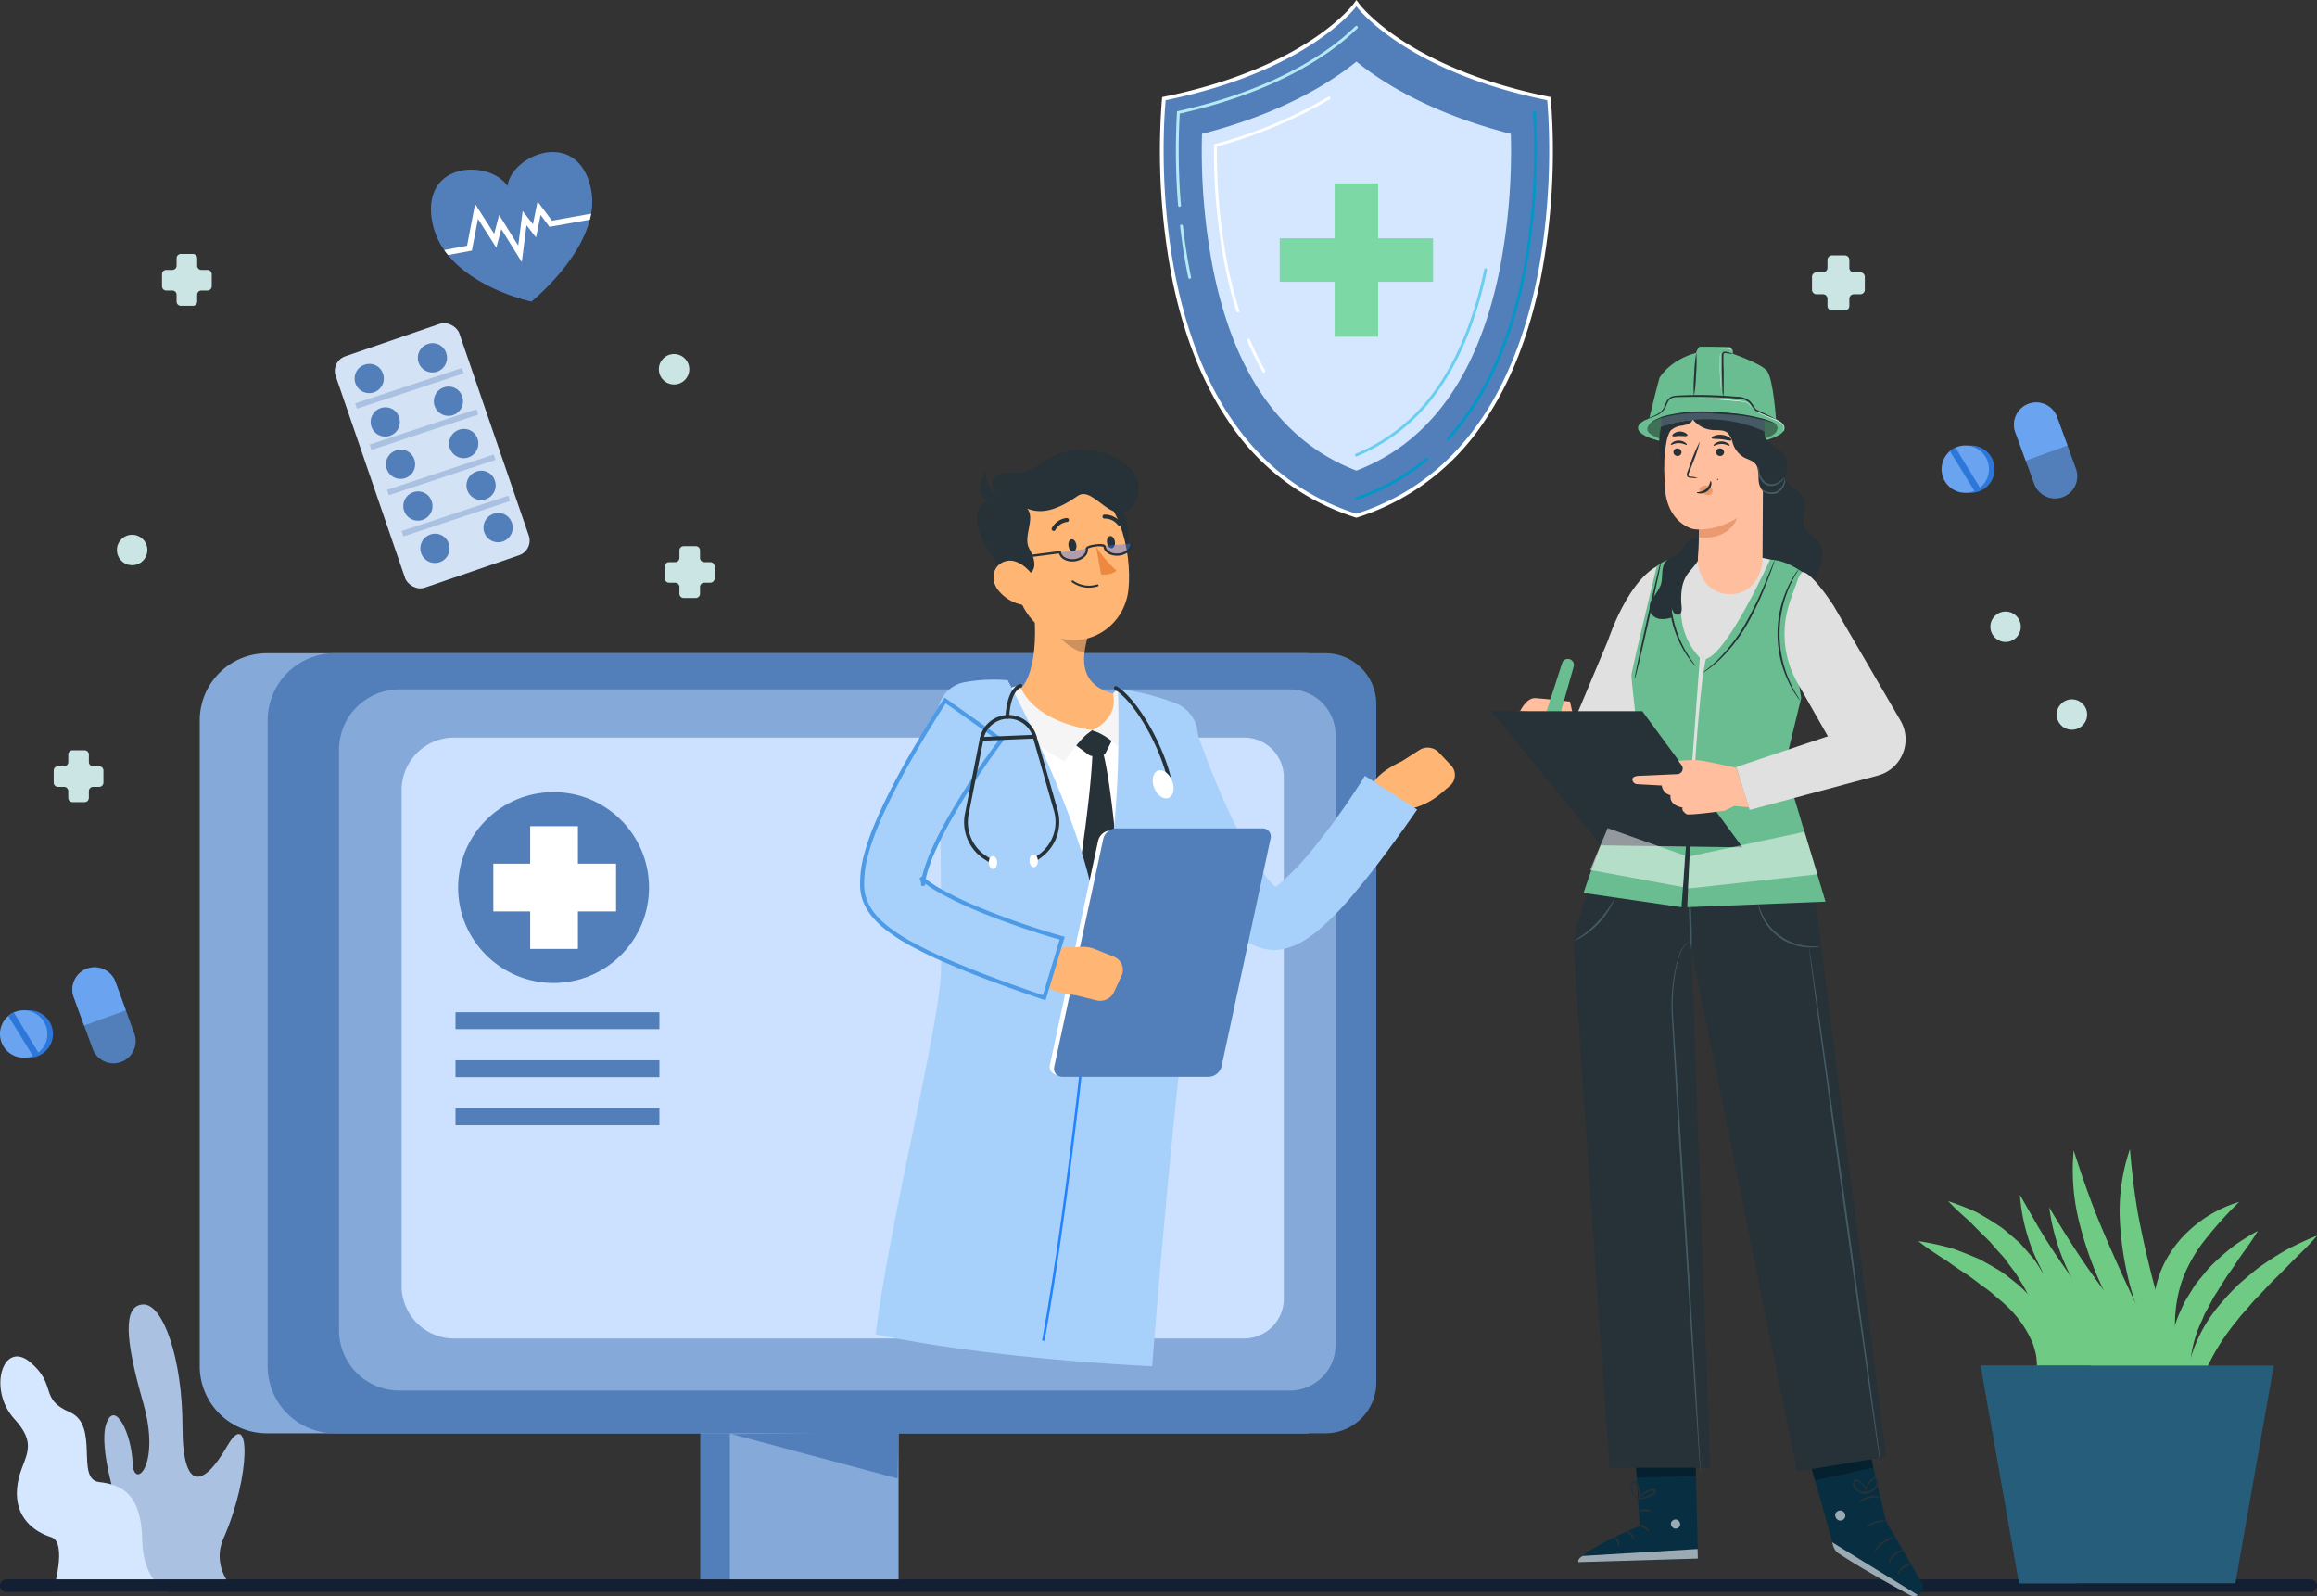 <svg xmlns="http://www.w3.org/2000/svg" width="570" height="392.626" viewBox="0 0 570 392.626">
  <rect x="0" y="0" width="570" height="392.626" fill="#333333" stroke="none"/>
  <g id="Occucare_Gaborone_5" transform="translate(2014 -1575)">
    <g id="Occucare_Brunei_1" transform="translate(408 1565.687)">
      <g id="Occucare_Spain_3" transform="translate(-2422 46.717)">
        <g id="Group_276258" data-name="Group 276258" transform="translate(0 0)">
          <g id="Group_276243" data-name="Group 276243" transform="translate(49.132 123.295)">
            <g id="Group_276241" data-name="Group 276241">
              <g id="Group_276240" data-name="Group 276240">
                <g id="Group_276237" data-name="Group 276237">
                  <path id="Path_98498" data-name="Path 98498" d="M269.215,417.6h-41.5V364.781l41.8,9.483Z" transform="translate(-104.573 -187.225)" fill="#527fba"/>
                  <rect id="Rectangle_151468" data-name="Rectangle 151468" width="41.504" height="52.823" transform="translate(130.414 177.556)" fill="#85a9d9"/>
                  <path id="Rectangle_151469" data-name="Rectangle 151469" d="M16.508,0H272.741a0,0,0,0,1,0,0V191.889a0,0,0,0,1,0,0H16.508A16.508,16.508,0,0,1,0,175.381V16.508A16.508,16.508,0,0,1,16.508,0Z" fill="#85a9d9"/>
                  <path id="Rectangle_151470" data-name="Rectangle 151470" d="M16.508,0H260.227a12.514,12.514,0,0,1,12.514,12.514V179.375a12.514,12.514,0,0,1-12.514,12.514H16.508A16.508,16.508,0,0,1,0,175.381V16.508A16.508,16.508,0,0,1,16.508,0Z" transform="translate(16.709)" fill="#527fba"/>
                  <path id="Rectangle_151471" data-name="Rectangle 151471" d="M14.839,0H233.912a11.249,11.249,0,0,1,11.249,11.249V161.236a11.249,11.249,0,0,1-11.249,11.249H14.839A14.839,14.839,0,0,1,0,157.646V14.839A14.839,14.839,0,0,1,14.839,0Z" transform="translate(34.273 8.894)" fill="#85a9d9"/>
                  <path id="Rectangle_151472" data-name="Rectangle 151472" d="M12.925,0H207.231a9.8,9.8,0,0,1,9.8,9.8V138.031a9.8,9.8,0,0,1-9.8,9.8H12.925A12.925,12.925,0,0,1,0,134.9V12.925A12.925,12.925,0,0,1,12.925,0Z" transform="translate(49.674 20.743)" fill="#cbe1ff"/>
                  <path id="Path_98499" data-name="Path 98499" d="M235.326,379.149l40.83,10.915.2-11.521Z" transform="translate(-104.48 -187.057)" fill="#527fba"/>
                  <g id="Group_276236" data-name="Group 276236" transform="translate(63.57 34.159)">
                    <circle id="Ellipse_3859" data-name="Ellipse 3859" cx="23.479" cy="23.479" r="23.479" fill="#527fba"/>
                    <path id="Path_98500" data-name="Path 98500" d="M207.61,240.622h-9.384V231.4h-11.74v9.224h-9.064v11.74h9.064v9.224h11.74v-9.224h9.384Z" transform="translate(-168.757 -223.013)" fill="#fff"/>
                  </g>
                  <rect id="Rectangle_151473" data-name="Rectangle 151473" width="50.153" height="4.153" transform="translate(62.931 88.306)" fill="#527fba"/>
                  <rect id="Rectangle_151474" data-name="Rectangle 151474" width="50.153" height="4.153" transform="translate(62.931 100.125)" fill="#527fba"/>
                  <rect id="Rectangle_151475" data-name="Rectangle 151475" width="50.153" height="4.153" transform="translate(62.931 111.945)" fill="#527fba"/>
                </g>
              </g>
            </g>
          </g>
          <g id="Group_276244" data-name="Group 276244" transform="translate(13.214 9.07)">
            <path id="Path_98524" data-name="Path 98524" d="M419.165,174.5H417.68a1.048,1.048,0,0,1-1.048-1.048v-1.834a1.048,1.048,0,0,0-1.048-1.048h-2.97a1.048,1.048,0,0,0-1.048,1.048v1.834a1.048,1.048,0,0,1-1.048,1.048h-1.485a1.049,1.049,0,0,0-1.049,1.048v2.97a1.048,1.048,0,0,0,1.049,1.048h1.485a1.049,1.049,0,0,1,1.048,1.049v1.659a1.048,1.048,0,0,0,1.048,1.048h2.97a1.048,1.048,0,0,0,1.048-1.048v-1.659a1.049,1.049,0,0,1,1.048-1.049h1.486a1.048,1.048,0,0,0,1.048-1.048v-2.97A1.048,1.048,0,0,0,419.165,174.5Z" transform="translate(-93.158 -122.915)" fill="#cae5e3"/>
            <path id="Path_98525" data-name="Path 98525" d="M663.816,90.422h-1.578a1.114,1.114,0,0,1-1.114-1.114V87.36a1.113,1.113,0,0,0-1.113-1.114h-3.156a1.113,1.113,0,0,0-1.114,1.114v1.949a1.114,1.114,0,0,1-1.114,1.114H653.05a1.114,1.114,0,0,0-1.114,1.114v3.156a1.114,1.114,0,0,0,1.114,1.114h1.578a1.114,1.114,0,0,1,1.114,1.113v1.764a1.114,1.114,0,0,0,1.114,1.114h3.156a1.114,1.114,0,0,0,1.113-1.114V96.919a1.114,1.114,0,0,1,1.114-1.113h1.578a1.114,1.114,0,0,0,1.114-1.114V91.536A1.114,1.114,0,0,0,663.816,90.422Z" transform="translate(-219.387 -69.893)" fill="#cae5e3"/>
            <path id="Path_98526" data-name="Path 98526" d="M64.92,296.892H63.435a1.048,1.048,0,0,1-1.048-1.048V294.01a1.048,1.048,0,0,0-1.048-1.048h-2.97a1.048,1.048,0,0,0-1.048,1.048v1.834a1.048,1.048,0,0,1-1.048,1.048H54.787a1.049,1.049,0,0,0-1.048,1.049v2.969a1.048,1.048,0,0,0,1.048,1.048h1.486a1.049,1.049,0,0,1,1.048,1.049v1.659a1.048,1.048,0,0,0,1.048,1.048h2.97a1.048,1.048,0,0,0,1.048-1.048v-1.659a1.049,1.049,0,0,1,1.048-1.049H64.92a1.048,1.048,0,0,0,1.048-1.048v-2.969A1.048,1.048,0,0,0,64.92,296.892Z" transform="translate(-53.739 -154.862)" fill="#cae5e3"/>
            <path id="Path_98528" data-name="Path 98528" d="M161.449,394.078h-1.485a1.049,1.049,0,0,1-1.049-1.048V391.2a1.049,1.049,0,0,0-1.048-1.049H154.9a1.049,1.049,0,0,0-1.049,1.049v1.834a1.048,1.048,0,0,1-1.048,1.048h-1.485a1.048,1.048,0,0,0-1.048,1.048v2.97a1.048,1.048,0,0,0,1.048,1.048H152.8a1.048,1.048,0,0,1,1.048,1.048v1.659A1.049,1.049,0,0,0,154.9,402.9h2.969a1.049,1.049,0,0,0,1.048-1.049v-1.659a1.049,1.049,0,0,1,1.049-1.048h1.485A1.048,1.048,0,0,0,162.5,398.1v-2.97A1.048,1.048,0,0,0,161.449,394.078Z" transform="translate(0.078 -302.27)" fill="#cae5e3"/>
            <path id="Path_98529" data-name="Path 98529" d="M89.536,138.464H88.052A1.049,1.049,0,0,1,87,137.416v-1.834a1.048,1.048,0,0,0-1.048-1.048H82.986a1.049,1.049,0,0,0-1.049,1.048v1.834a1.048,1.048,0,0,1-1.048,1.048H79.4a1.049,1.049,0,0,0-1.049,1.049v2.969a1.049,1.049,0,0,0,1.049,1.048h1.485a1.049,1.049,0,0,1,1.048,1.049v1.659a1.049,1.049,0,0,0,1.049,1.048h2.969A1.048,1.048,0,0,0,87,146.239V144.58a1.049,1.049,0,0,1,1.049-1.049h1.485a1.048,1.048,0,0,0,1.048-1.048v-2.969A1.049,1.049,0,0,0,89.536,138.464Z" transform="translate(-51.708 -118.536)" fill="#cae5e3"/>
            <circle id="Ellipse_3864" data-name="Ellipse 3864" cx="3.743" cy="3.743" r="3.743" transform="translate(15.55 85.081)" fill="#cae5e3"/>
            <circle id="Ellipse_3865" data-name="Ellipse 3865" cx="3.743" cy="3.743" r="3.743" transform="translate(148.865 40.617)" fill="#cae5e3"/>
            <path id="Path_98530" data-name="Path 98530" d="M378.485,132.967a3.743,3.743,0,1,1-3.742-3.742A3.743,3.743,0,0,1,378.485,132.967Z" transform="translate(-88.509 -117.891)" fill="#cae5e3"/>
            <circle id="Ellipse_3866" data-name="Ellipse 3866" cx="3.743" cy="3.743" r="3.743" transform="translate(492.747 125.559)" fill="#cae5e3"/>
            <circle id="Ellipse_3867" data-name="Ellipse 3867" cx="3.743" cy="3.743" r="3.743" transform="translate(476.433 103.961)" fill="#cae5e3"/>
            <circle id="Ellipse_3868" data-name="Ellipse 3868" cx="3.743" cy="3.743" r="3.743" transform="translate(320.5)" fill="#cae5e3"/>
          </g>
          <g id="Group_276256" data-name="Group 276256" transform="translate(0 0)">
            <g id="Group_276250" data-name="Group 276250" transform="translate(81.339 41.039)">
              <rect id="Rectangle_151491" data-name="Rectangle 151491" width="32.166" height="60.169" rx="3.805" transform="matrix(0.946, -0.325, 0.325, 0.946, 0, 10.442)" fill="#d3e2f5"/>
              <rect id="Rectangle_151492" data-name="Rectangle 151492" width="27.642" height="1.386" transform="translate(6.027 20.785) rotate(-18.319)" fill="#aac1e1"/>
              <rect id="Rectangle_151493" data-name="Rectangle 151493" width="27.642" height="1.386" transform="translate(9.613 30.918) rotate(-18.319)" fill="#aac1e1"/>
              <rect id="Rectangle_151494" data-name="Rectangle 151494" width="27.642" height="1.386" transform="translate(13.888 42.055) rotate(-18.319)" fill="#aac1e1"/>
              <rect id="Rectangle_151495" data-name="Rectangle 151495" width="27.642" height="1.386" transform="translate(17.474 52.189) rotate(-18.319)" fill="#aac1e1"/>
              <path id="Path_98532" data-name="Path 98532" d="M106.4,109.559a3.59,3.59,0,1,1-4.331-2.424A3.511,3.511,0,0,1,106.4,109.559Z" transform="translate(-93.478 -95.935)" fill="#527fba"/>
              <path id="Path_98533" data-name="Path 98533" d="M124.1,103.763a3.59,3.59,0,1,1-4.331-2.424A3.511,3.511,0,0,1,124.1,103.763Z" transform="translate(-95.628 -95.231)" fill="#527fba"/>
              <path id="Path_98534" data-name="Path 98534" d="M110.893,121.723a3.59,3.59,0,1,1-4.331-2.425A3.511,3.511,0,0,1,110.893,121.723Z" transform="translate(-94.023 -97.413)" fill="#527fba"/>
              <path id="Path_98535" data-name="Path 98535" d="M128.586,115.927a3.59,3.59,0,1,1-4.331-2.425A3.512,3.512,0,0,1,128.586,115.927Z" transform="translate(-96.173 -96.709)" fill="#527fba"/>
              <path id="Path_98536" data-name="Path 98536" d="M115.179,133.572a3.59,3.59,0,1,1-4.332-2.424A3.511,3.511,0,0,1,115.179,133.572Z" transform="translate(-94.544 -98.853)" fill="#527fba"/>
              <path id="Path_98537" data-name="Path 98537" d="M132.872,127.776a3.59,3.59,0,1,1-4.332-2.424A3.511,3.511,0,0,1,132.872,127.776Z" transform="translate(-96.694 -98.149)" fill="#527fba"/>
              <path id="Path_98538" data-name="Path 98538" d="M120.037,145.273a3.59,3.59,0,1,1-4.331-2.424A3.512,3.512,0,0,1,120.037,145.273Z" transform="translate(-95.134 -100.275)" fill="#527fba"/>
              <path id="Path_98539" data-name="Path 98539" d="M137.73,139.477a3.59,3.59,0,1,1-4.331-2.424A3.511,3.511,0,0,1,137.73,139.477Z" transform="translate(-97.284 -99.57)" fill="#527fba"/>
              <path id="Path_98540" data-name="Path 98540" d="M124.811,157.119a3.59,3.59,0,1,1-4.332-2.424A3.511,3.511,0,0,1,124.811,157.119Z" transform="translate(-95.714 -101.714)" fill="#527fba"/>
              <path id="Path_98541" data-name="Path 98541" d="M142.5,151.323a3.59,3.59,0,1,1-4.332-2.425A3.511,3.511,0,0,1,142.5,151.323Z" transform="translate(-97.864 -101.01)" fill="#527fba"/>
            </g>
            <g id="Group_276252" data-name="Group 276252" transform="translate(0 200.56)">
              <path id="Path_98542" data-name="Path 98542" d="M67.923,258.4a5.822,5.822,0,1,1-5.823-5.822A5.822,5.822,0,0,1,67.923,258.4Z" transform="translate(-54.895 -242.006)" fill="#2d77db"/>
              <path id="Path_98543" data-name="Path 98543" d="M66.348,258.4a5.79,5.79,0,0,1-2.42,4.716,5.148,5.148,0,0,1-1.381.741,5.6,5.6,0,0,1-2.021.365,5.817,5.817,0,0,1-4.051-10,5.685,5.685,0,0,1,1.272-.948,5.833,5.833,0,0,1,8.6,5.123Z" transform="translate(-54.704 -242.006)" fill="#6aa3ef"/>
              <path id="Path_98544" data-name="Path 98544" d="M64.58,263.271a5.122,5.122,0,0,1-1.391.762l-6.113-9.916a5.774,5.774,0,0,1,1.281-.976Z" transform="translate(-54.992 -242.074)" fill="#2d77db"/>
              <g id="Group_276251" data-name="Group 276251" transform="translate(17.809)">
                <path id="Path_98545" data-name="Path 98545" d="M85.565,244.126l4.645,12.692a5.46,5.46,0,0,1-10.256,3.753L75.31,247.878a5.46,5.46,0,1,1,10.256-3.752Z" transform="translate(-74.977 -240.544)" fill="#527fba"/>
                <path id="Path_98546" data-name="Path 98546" d="M85.565,244.126l2.556,6.982-10.256,3.753-2.556-6.983a5.46,5.46,0,1,1,10.256-3.752Z" transform="translate(-74.977 -240.544)" fill="#6aa3ef"/>
              </g>
            </g>
            <g id="Group_276255" data-name="Group 276255" transform="translate(106.026)">
              <path id="Path_98552" data-name="Path 98552" d="M606.116,85.716c-.049.243-.1.494-.153.737a1.1,1.1,0,0,1-.035.16c-.042.194-.091.389-.139.577-2.768,10.814-14.362,20.147-14.362,20.147s-13.485-2.81-20.523-11.455c-.174-.2-.334-.41-.494-.618a.754.754,0,0,0-.062-.076c-.133-.181-.257-.362-.383-.543a17.527,17.527,0,0,1-2.941-6.9c-2.823-15.021,14.249-15.39,18.575-8.762l-.048-.271c1.391-7.817,17.511-14.007,20.537,1.05A16.022,16.022,0,0,1,606.116,85.716Z" transform="translate(-566.711 -70.555)" fill="#527fba"/>
              <path id="Path_98553" data-name="Path 98553" d="M576.763,96.972l-.083.431-5.765,1.071-.063-.076Z" transform="translate(-567.214 -73.765)" fill="#ff969c"/>
              <path id="Path_98554" data-name="Path 98554" d="M579.236,87.171l4.548,7.114-.723.174L578.325,95.6l-.744.181Z" transform="translate(-568.032 -72.574)" fill="#527fba"/>
              <path id="Path_98555" data-name="Path 98555" d="M584.642,95.267l.1-.021-.035.125Z" transform="translate(-568.89 -73.555)" fill="#ff969c"/>
              <path id="Path_98556" data-name="Path 98556" d="M585.935,90.148l2.267,3.644-.709.174-1.975.473-.765.188Z" transform="translate(-568.903 -72.936)" fill="#527fba"/>
              <path id="Path_98557" data-name="Path 98557" d="M591.2,93.583l.716-.174-.633,4.952-2.6-4.173.716-.174Z" transform="translate(-569.381 -73.332)" fill="#527fba"/>
              <path id="Path_98558" data-name="Path 98558" d="M592.854,89.055l2.427,3.123-.737.181-1.453.348-.73.174Z" transform="translate(-569.828 -72.803)" fill="#527fba"/>
              <path id="Path_98559" data-name="Path 98559" d="M609.449,88.524l-8.784,2.114-4.221,1.022-.751.181,1.134-5.557L599.7,90.11l9.785-1.746Z" transform="translate(-570.233 -72.466)" fill="#527fba"/>
              <path id="Path_98560" data-name="Path 98560" d="M606.378,88.3c-.042.194-.091.389-.139.577l-8.644,1.536-1.273.23-2.191-2.928-.758,3.72L593,93.24l-1.127-1.446-1.21-1.558-.243,1.906L589.5,99.3l-3.749-6.03-1.293-2.086-.682,2.559-.536,2.024-1.05-1.641-3.471-5.439-1.265,6.579-.23,1.21-5.869,1.092c-.174-.2-.334-.41-.494-.618l-.062-.076c-.133-.181-.257-.362-.383-.543l5.62-1.043,1.982-10.292,4.694,7.35,1.217-4.631,3.248,5.209,1.446,2.323.355-2.754.737-5.744L592.247,90l1.133-5.6,3.547,4.722,9.639-1.724c-.049.243-.1.494-.153.737Z" transform="translate(-567.161 -72.237)" fill="#fff"/>
            </g>
            <g id="Group_276260" data-name="Group 276260" transform="translate(477.655 61.611)">
              <path id="Path_98542-2" data-name="Path 98542" d="M67.923,258.4a5.822,5.822,0,1,1-5.823-5.822A5.822,5.822,0,0,1,67.923,258.4Z" transform="translate(-54.895 -242.006)" fill="#2d77db"/>
              <path id="Path_98543-2" data-name="Path 98543" d="M66.348,258.4a5.79,5.79,0,0,1-2.42,4.716,5.148,5.148,0,0,1-1.381.741,5.6,5.6,0,0,1-2.021.365,5.817,5.817,0,0,1-4.051-10,5.685,5.685,0,0,1,1.272-.948,5.833,5.833,0,0,1,8.6,5.123Z" transform="translate(-54.704 -242.006)" fill="#6aa3ef"/>
              <path id="Path_98544-2" data-name="Path 98544" d="M64.58,263.271a5.122,5.122,0,0,1-1.391.762l-6.113-9.916a5.774,5.774,0,0,1,1.281-.976Z" transform="translate(-54.992 -242.074)" fill="#2d77db"/>
              <g id="Group_276251-2" data-name="Group 276251" transform="translate(17.809)">
                <path id="Path_98545-2" data-name="Path 98545" d="M85.565,244.126l4.645,12.692a5.46,5.46,0,0,1-10.256,3.753L75.31,247.878a5.46,5.46,0,1,1,10.256-3.752Z" transform="translate(-74.977 -240.544)" fill="#527fba"/>
                <path id="Path_98546-2" data-name="Path 98546" d="M85.565,244.126l2.556,6.982-10.256,3.753-2.556-6.983a5.46,5.46,0,1,1,10.256-3.752Z" transform="translate(-74.977 -240.544)" fill="#6aa3ef"/>
              </g>
            </g>
          </g>
          <g id="Group_276257" data-name="Group 276257" transform="translate(0.092 283.487)">
            <path id="Path_98561" data-name="Path 98561" d="M85.873,348.768s-5.381-15.714-3.228-21.741,6.242,2.8,6.457,9.687,7.1.861,2.583-14.853-4.951-23.894,0-24.109,9.687,13.561,9.687,29.921,5.166,15.068,10.978,4.951,5.9,7.273-.861,22.6c-3.229,7.319,2.583,12.7,2.583,12.7H93.408Z" transform="translate(-56.574 -297.749)" fill="#aac1e1"/>
            <path id="Path_98562" data-name="Path 98562" d="M51.742,377.249H80.156s-6.243-1.938-6.458-12.7-4.52-13.561-10.548-14.207.215-13.992-7.319-17.221-3.014-6.673-9.687-12.27S35.6,327.523,42.27,334.842s1.292,9.687.646,17.005,4.3,10.763,8.4,12.055S51.742,377.249,51.742,377.249Z" transform="translate(-38.802 -306.641)" fill="#d5e7ff"/>
          </g>
        </g>
        <path id="Path_97857" data-name="Path 97857" d="M648.5,1852.335h-567a1.525,1.525,0,0,0-1.5,1.537h0a1.525,1.525,0,0,0,1.5,1.537h567a1.538,1.538,0,0,0,0-3.075Z" transform="translate(-80.003 -1501.205)" fill="#131f32"/>
      </g>
      <g id="Layer_6" data-name="Layer 6" transform="translate(-2136.648 9.313)">
        <g id="Group_17833" data-name="Group 17833" transform="translate(0)">
          <g id="Group_17821" data-name="Group 17821">
            <path id="Path_196323" data-name="Path 196323" d="M751.679,304.691A58.233,58.233,0,0,1,720.63,281.1c-6.234-9.227-10.808-20.769-13.594-34.3a164.567,164.567,0,0,1-2.606-44.336l.035-.338.334-.068c34.688-7.089,46.531-22.752,46.644-22.91l.374-.509.374.509c.116.158,11.958,15.821,46.644,22.91l.334.068.035.338A164.32,164.32,0,0,1,796.6,246.8c-2.786,13.535-7.359,25.077-13.594,34.3a58.233,58.233,0,0,1-31.049,23.587l-.141.043Z" transform="translate(-703.48 -177.858)" fill="#527fba"/>
            <path id="Path_196324" data-name="Path 196324" d="M751.215,178.4s11.62,15.874,46.928,23.089c0,0,8.715,83.94-46.928,101.738-55.643-17.8-46.927-101.738-46.927-101.738C739.6,194.278,751.215,178.4,751.215,178.4Zm0-1.563-.746,1.017h0c-.029.039-2.953,3.952-10.1,8.686-6.6,4.374-18.249,10.361-36.271,14.044l-.666.136-.073.674a164.9,164.9,0,0,0,2.612,44.478c2.8,13.594,7.395,25.193,13.663,34.47a58.688,58.688,0,0,0,31.292,23.769l.282.09.283-.09a58.693,58.693,0,0,0,31.292-23.769c6.27-9.279,10.867-20.875,13.665-34.469a164.907,164.907,0,0,0,2.612-44.478l-.07-.677-.667-.136c-18.021-3.683-29.671-9.67-36.27-14.044-7.141-4.734-10.066-8.647-10.1-8.686l-.749-1.017Z" transform="translate(-702.875 -176.84)" fill="#fff"/>
          </g>
          <g id="Group_17824" data-name="Group 17824" transform="translate(47.991 27.314)">
            <g id="Group_17822" data-name="Group 17822" transform="translate(22.543)">
              <path id="Path_196325" data-name="Path 196325" d="M865.632,320.683a.347.347,0,0,1-.256-.583,60.466,60.466,0,0,0,5.469-6.936c5.9-8.707,10.25-19.667,12.924-32.573a161.286,161.286,0,0,0,2.766-40.49.348.348,0,0,1,.7-.043,161.859,161.859,0,0,1-2.779,40.674c-2.693,13-7.079,24.038-13.029,32.821a61.11,61.11,0,0,1-5.533,7.016A.348.348,0,0,1,865.632,320.683Z" transform="translate(-865.283 -239.731)" fill="#0396c8"/>
            </g>
            <g id="Group_17823" data-name="Group 17823" transform="translate(0 85.261)">
              <path id="Path_196326" data-name="Path 196326" d="M813.726,446.44a.347.347,0,0,1-.112-.677,53.349,53.349,0,0,0,17.205-9.634.348.348,0,0,1,.447.533,54.024,54.024,0,0,1-17.429,9.759.344.344,0,0,1-.111.019Z" transform="translate(-813.377 -436.048)" fill="#0396c8"/>
            </g>
          </g>
          <g id="Group_17827" data-name="Group 17827" transform="translate(3.929 6.371)">
            <g id="Group_17825" data-name="Group 17825" transform="translate(1.041 48.899)">
              <path id="Path_196327" data-name="Path 196327" d="M716.668,317.424a.347.347,0,0,1-.34-.277c-.835-4.028-1.51-8.287-2.006-12.658a.348.348,0,1,1,.691-.079c.494,4.35,1.165,8.587,2,12.595a.347.347,0,0,1-.27.411A.361.361,0,0,1,716.668,317.424Z" transform="translate(-714.32 -304.102)" fill="#b2ebf3"/>
            </g>
            <g id="Group_17826" data-name="Group 17826">
              <path id="Path_196328" data-name="Path 196328" d="M712.818,236.022a.348.348,0,0,1-.347-.32,165.929,165.929,0,0,1-.278-22.923l.016-.261.255-.057c25.22-5.611,38.158-15.473,43.625-20.852a.348.348,0,0,1,.488.5c-5.5,5.413-18.484,15.319-43.706,20.977a165.681,165.681,0,0,0,.294,22.563.347.347,0,0,1-.318.374A.133.133,0,0,1,712.818,236.022Z" transform="translate(-711.923 -191.51)" fill="#b2ebf3"/>
            </g>
          </g>
          <path id="Path_196329" data-name="Path 196329" d="M764.63,312.341c-18.052-6.9-29.877-23.405-35.166-49.107a152.377,152.377,0,0,1-2.823-33.737c19.221-4.925,31.186-12.272,37.989-17.78,6.8,5.506,18.766,12.851,37.98,17.777a152.78,152.78,0,0,1-2.912,34.214C794.358,289.14,782.567,305.485,764.63,312.341Z" transform="translate(-716.289 -196.57)" fill="#d5e7ff"/>
          <g id="Group_17830" data-name="Group 17830" transform="translate(13.298 23.766)">
            <g id="Group_17828" data-name="Group 17828" transform="translate(8.171 59.567)">
              <path id="Path_196330" data-name="Path 196330" d="M756.419,377.039a.347.347,0,0,1-.3-.174,69.081,69.081,0,0,1-3.781-7.667.348.348,0,0,1,.641-.269,68.229,68.229,0,0,0,3.742,7.589.347.347,0,0,1-.3.521Z" transform="translate(-752.309 -368.716)" fill="#fff"/>
            </g>
            <g id="Group_17829" data-name="Group 17829">
              <path id="Path_196331" data-name="Path 196331" d="M739.382,284.629a.347.347,0,0,1-.332-.243,106.44,106.44,0,0,1-2.748-10.636,147.37,147.37,0,0,1-2.8-30.192l0-.261.253-.07a111.756,111.756,0,0,0,27.868-11.615.348.348,0,0,1,.359.6A112.3,112.3,0,0,1,734.2,243.825a146.536,146.536,0,0,0,2.787,29.784,105.4,105.4,0,0,0,2.73,10.567.347.347,0,0,1-.226.436A.353.353,0,0,1,739.382,284.629Z" transform="translate(-733.495 -231.561)" fill="#fff"/>
            </g>
          </g>
          <g id="Group_17831" data-name="Group 17831" transform="translate(47.992 65.995)">
            <path id="Path_196332" data-name="Path 196332" d="M813.726,375.074a.347.347,0,0,1-.133-.669,44.938,44.938,0,0,0,19.461-15.6c5.511-7.644,9.592-17.645,12.13-29.733a.348.348,0,0,1,.681.143c-2.558,12.184-6.678,22.276-12.247,30a45.621,45.621,0,0,1-19.761,15.836.345.345,0,0,1-.131.026Z" transform="translate(-813.378 -328.796)" fill="#6acef0"/>
          </g>
          <g id="Group_17832" data-name="Group 17832" transform="translate(29.471 45.116)">
            <path id="Path_196333" data-name="Path 196333" d="M808.526,294.731H795.015v-13.51H784.744V294.73H771.235V305h13.509V318.51h10.271V305h13.511Z" transform="translate(-771.017 -281.004)" fill="#7cd9a6"/>
            <path id="Path_196334" data-name="Path 196334" d="M794.949,318.446H784.243V304.936H770.734V294.23h13.509V280.721h10.706V294.23H808.46v10.706H794.949Zm-10.271-.434h9.837V304.5h13.511v-9.837H794.515V281.155h-9.837v13.509H771.168V304.5h13.509Z" transform="translate(-770.734 -280.721)" fill="#7cd9a6"/>
          </g>
        </g>
      </g>
      <g id="Group_297982" data-name="Group 297982" transform="translate(-2209.912 119.939)">
        <path id="Path_102054" data-name="Path 102054" d="M205.551,128.7c13.448-1.582,26.824-.517,40.248,2.086a10.726,10.726,0,0,1,8.615,9.256c1.455,12.852,3.115,41.664-3.368,84.64,0,0-54.949-4.626-54.949-4.626-.115-7.8,5.435-43.327.85-80.208A9.862,9.862,0,0,1,205.551,128.7Z" transform="translate(-175.665 -69.081)" fill="#fff"/>
        <path id="Path_102055" data-name="Path 102055" d="M221.6,138.3l-1.97,3.939a1.223,1.223,0,0,1-1.031.674l-2.125.109a1.632,1.632,0,0,1-1.061-.322l-3.666-2.727,4.527-3.294Z" transform="translate(-159.711 -67.666)" fill="#263238"/>
        <path id="Path_102056" data-name="Path 102056" d="M214.135,141.221a3.536,3.536,0,0,1,2.48-.2c1.734,6.1,3.632,23.616,3.821,31.36-5.25,15.3-6.966,16.849-6.966,16.849L210.8,170.81S213.789,151.985,214.135,141.221Z" transform="translate(-157.452 -66.983)" fill="#263238"/>
        <path id="Path_102057" data-name="Path 102057" d="M213.422,105.795c1.255,7.578,2.32,21.431-3.108,26.324,3.98,4.179,9.2,9.025,18.148,9.572s7.567-5.651,5.3-8.963c-8.353-2.226-7.95-8.458-6.31-14.278Z" transform="translate(-171.903 -72.677)" fill="#ffb573"/>
        <path id="Path_102058" data-name="Path 102058" d="M216.88,127.962a10.926,10.926,0,0,1,1.973-.64.773.773,0,0,1,.864.358c.868,1.469,3.5,8.009,17.6,10.524-2.316,1.369-5.4,5.63-6.736,7.665-4.229-2.194-15.236-8.763-14.184-17.257A.846.846,0,0,1,216.88,127.962Z" transform="translate(-180.757 -69.188)" fill="#f5f5f5"/>
        <path id="Path_102059" data-name="Path 102059" d="M211.488,129.4a.82.82,0,0,1,.952-.976,11.824,11.824,0,0,1,1.441.391.983.983,0,0,1,.3.172c1.08,1,6.972,9.5,1.457,16.385-1.226-1.867-5.171-6.116-9.366-7.353C210.238,136.227,212.2,132.9,211.488,129.4Z" transform="translate(-149.708 -69.007)" fill="#f5f5f5"/>
        <path id="Path_102060" data-name="Path 102060" d="M217.547,110.238l8.3,7.485a24.27,24.27,0,0,0-.847,4.14c-3.2-.547-7.509-4.188-7.751-7.559A11.318,11.318,0,0,1,217.547,110.238Z" transform="translate(-170.309 -71.956)" opacity="0.2"/>
        <path id="Path_102061" data-name="Path 102061" d="M214.2,86.188c7.155,2.8,7.628,8.682,6.92,15.12s-7.642,2.172-9.194-1.84S204.281,82.312,214.2,86.188Z" transform="translate(-155.869 -75.973)" fill="#263238"/>
        <path id="Path_102062" data-name="Path 102062" d="M208.772,99.433c1.987,10.122,2.642,16.137,8.439,20.8,8.721,7.012,20.548.951,21.591-9.492.938-9.4-2.47-24.373-12.889-27.325C215.647,80.506,206.784,89.31,208.772,99.433Z" transform="translate(-173.28 -76.399)" fill="#ffb573"/>
        <path id="Path_102063" data-name="Path 102063" d="M214.07,108.719c8.523.452,6.715-4.39,5.166-7.166s1.613-7.362-.452-9.75c3.68,1.463,7.545.258,12.462-3.164,3.816-2.657,8.588,7.979,13.237,2.646,4.391-5.036.311-12.624-10.235-13.849s-12.471,6.249-19.4,5.585-4.52,5.037-3.164,6.2C205.87,89.607,202.706,95.16,214.07,108.719Z" transform="translate(-178.162 -77.3)" fill="#263238"/>
        <path id="Path_102064" data-name="Path 102064" d="M240.759,89.2a8.509,8.509,0,0,1-4.424-7.424C234.076,85.813,234.328,90.391,240.759,89.2Z" transform="translate(-205.948 -76.573)" fill="#263238"/>
        <path id="Path_102065" data-name="Path 102065" d="M220.365,106.658a7.006,7.006,0,0,1-5.322-1.256.241.241,0,1,1,.306-.373,6.717,6.717,0,0,0,5.916.918.253.253,0,0,1,.309.164.238.238,0,0,1-.156.3A7.937,7.937,0,0,1,220.365,106.658Z" transform="translate(-163.424 -72.81)" fill="#263238"/>
        <path id="Path_102066" data-name="Path 102066" d="M228.566,107.987a10,10,0,0,0,6.5,3.747c3.389.434,4.51-2.717,3.087-5.659-1.281-2.648-4.586-6.065-7.756-5.143C227.276,101.84,226.617,105.456,228.566,107.987Z" transform="translate(-195.141 -73.491)" fill="#ffb573"/>
        <path id="Path_102069" data-name="Path 102069" d="M219.653,97.864c.112.83.637,1.454,1.174,1.394s.882-.781.771-1.611-.637-1.454-1.174-1.394S219.541,97.035,219.653,97.864Z" transform="translate(-168.896 -74.225)" fill="#263238"/>
        <path id="Path_102070" data-name="Path 102070" d="M211.492,97.188c.112.83.637,1.454,1.174,1.394s.882-.781.771-1.611-.637-1.454-1.174-1.394S211.38,96.359,211.492,97.188Z" transform="translate(-151.25 -74.335)" fill="#263238"/>
        <path id="Path_102071" data-name="Path 102071" d="M211.158,97.842a29.049,29.049,0,0,0,5,5.854c-1.231,1.3-3.785.938-3.785.938Z" transform="translate(-153.592 -73.967)" fill="#ed893e"/>
        <g id="Group_297616" data-name="Group 297616" transform="translate(34.555 22.915)">
          <path id="Path_102072" data-name="Path 102072" d="M214.7,97.181c.171,1.323-1.188,2.43-3.015,2.665s-3.549-.787-3.72-2.109" transform="translate(-182.989 -96.989)" fill="#407bff" opacity="0.4"/>
          <path id="Path_102073" data-name="Path 102073" d="M224.111,98.241c.25,1.311-1.039,2.5-2.849,2.842s-3.591-.572-3.84-1.882" transform="translate(-203.407 -96.817)" fill="#407bff" opacity="0.4"/>
          <path id="Path_102074" data-name="Path 102074" d="M224.872,101.6a5.179,5.179,0,0,0,.625-.04,4.322,4.322,0,0,0,2.4-1.077,2.4,2.4,0,0,0,.838-2.058,5.945,5.945,0,0,1,1.865-.468,4.069,4.069,0,0,1,1.962.042c.163,1.411,1.927,2.394,3.9,2.15a4.326,4.326,0,0,0,2.406-1.077,2.393,2.393,0,0,0,.837-2.057l-.554.07a1.856,1.856,0,0,1-.666,1.579,3.749,3.749,0,0,1-2.093.929c-1.664.221-3.153-.559-3.3-1.727-.083-.645-1.435-.607-2.555-.464s-2.438.45-2.356,1.095a1.858,1.858,0,0,1-.665,1.579,4.01,4.01,0,0,1-4.354.56,1.858,1.858,0,0,1-1.044-1.359L222.086,99l-14.349,1.843.072.557,13.813-1.776a2.476,2.476,0,0,0,1.275,1.5A4.152,4.152,0,0,0,224.872,101.6Z" transform="translate(-207.737 -97.016)" fill="#263238"/>
        </g>
        <path id="Path_102075" data-name="Path 102075" d="M221.717,94.948a.5.5,0,0,1-.424-.742,4.686,4.686,0,0,1,3.658-2.451.5.5,0,0,1,.517.471.474.474,0,0,1-.451.509h0a3.745,3.745,0,0,0-2.875,1.973A.473.473,0,0,1,221.717,94.948Z" transform="translate(-174.604 -74.955)" fill="#263238"/>
        <path id="Path_102076" data-name="Path 102076" d="M214.327,93.751a.5.5,0,0,1-.428-.182,3.94,3.94,0,0,0-3.2-1.548.5.5,0,0,1-.539-.442.474.474,0,0,1,.423-.533,4.927,4.927,0,0,1,4.064,1.911.49.49,0,0,1-.059.689A.476.476,0,0,1,214.327,93.751Z" transform="translate(-151.021 -75.071)" fill="#263238"/>
        <path id="Path_102078" data-name="Path 102078" d="M147.258,143.787l4.457-2.838a3.755,3.755,0,0,1,4.719.547l3.043,3.209a3.484,3.484,0,0,1-.3,5.079L157,151.641a17.682,17.682,0,0,1-6.469,3.505l-6.567,1.936-4.307-4.625C138.376,147.583,147.258,143.787,147.258,143.787Z" transform="translate(-14.61 -67.069)" fill="#ffb573"/>
        <g id="Group_297619" data-name="Group 297619" transform="translate(66.249 68.742)">
          <g id="Group_297617" data-name="Group 297617">
            <path id="Path_102079" data-name="Path 102079" d="M147.512,142.254c1.626,3.975,3.221,7.667,4.956,11.449,1.732,3.751,3.5,7.5,5.431,11.21s4.01,7.394,6.355,11.085c1.187,1.843,2.455,3.682,3.91,5.524a35.031,35.031,0,0,0,5.35,5.543,18.869,18.869,0,0,0,4.294,2.646,15.6,15.6,0,0,0,1.475.54l.81.224a12.492,12.492,0,0,0,1.238.221,11.514,11.514,0,0,0,4.236-.311,17.106,17.106,0,0,0,4.863-2.211,29.932,29.932,0,0,0,3.194-2.362,76.965,76.965,0,0,0,9.236-9.62c2.71-3.25,5.265-6.518,7.714-9.846,2.472-3.339,4.82-6.611,7.231-10.116l-12.852-8.295A174.337,174.337,0,0,1,191.521,166.7a63.7,63.7,0,0,1-7.407,7.658,15.333,15.333,0,0,1-1.636,1.2c-.435.287-.862.408-.566.3a3.191,3.191,0,0,1,1.262-.067,3.715,3.715,0,0,1,.5.087.284.284,0,0,1,.088.017c.056.022.056,0,.069.019a7.276,7.276,0,0,1-.757-.567,20.907,20.907,0,0,1-2.86-3.188c-1-1.321-1.977-2.8-2.922-4.348a106.92,106.92,0,0,1-5.256-9.93c-1.626-3.46-3.19-7-4.621-10.6-1.419-3.577-2.839-7.3-4.007-10.833Z" transform="translate(-147.512 -136.446)" fill="#a7d1fb"/>
          </g>
        </g>
        <g id="Group_297620" data-name="Group 297620" transform="translate(3.308 56.561)">
          <path id="Path_102081" data-name="Path 102081" d="M225.861,126.115c4.358,8.083,19.875,39.133,21.754,58.261,6.872-17.387,5.368-56,5.368-56,3.379.089,9.573,1.589,14.266,3.43a8.591,8.591,0,0,1,5.371,7.329,304.787,304.787,0,0,1-1.885,59.825c-4.819,37.538-9.335,95.91-9.335,95.91s-38.411-1.6-68.043-7.851c3.617-28.691,15.984-76.786,16.095-89.668.143-16.574-.241-48.979-.766-62.5a8,8,0,0,1,6.416-8.217A40.138,40.138,0,0,1,225.861,126.115Z" transform="translate(-193.357 -125.965)" fill="#a7d1fb"/>
        </g>
        <path id="Path_102083" data-name="Path 102083" d="M216.32,279.53c6.669-36.8,11.963-90.812,12.394-97.313l-.6-.041c-.431,6.5-5.722,60.465-12.386,97.247Z" transform="translate(-171.451 -60.285)" fill="#2382ff"/>
        <g id="Group_297621" data-name="Group 297621" transform="translate(46.156 93.156)">
          <path id="Path_102084" data-name="Path 102084" d="M182.206,217.995h35.417a3.314,3.314,0,0,0,3.071-2.527l11.85-55.055a1.983,1.983,0,0,0-1.983-2.527H195.144a3.316,3.316,0,0,0-3.071,2.527l-11.85,55.055A1.983,1.983,0,0,0,182.206,217.995Z" transform="translate(-180.165 -157.382)" fill="#fff"/>
          <path id="Path_102085" data-name="Path 102085" d="M180.568,218.569h36.011A3.373,3.373,0,0,0,219.7,216l12.048-55.978a2.016,2.016,0,0,0-2.016-2.57H193.722a3.372,3.372,0,0,0-3.122,2.57L178.551,216A2.016,2.016,0,0,0,180.568,218.569Z" transform="translate(-177.428 -157.452)" fill="#527fba"/>
        </g>
        <path id="Path_102086" data-name="Path 102086" d="M212.415,182.869l8.963-.335a7.693,7.693,0,0,1,3.155.549l4.626,1.858a3.486,3.486,0,0,1,1.906,4.719l-1.862,4.011a3.752,3.752,0,0,1-4.3,2.021l-5.129-1.269s-9.628-.769-9.972-5.8Z" transform="translate(-167.249 -60.228)" fill="#ffb573"/>
        <g id="Group_297624" data-name="Group 297624" transform="translate(0 61.688)">
          <g id="Group_297622" data-name="Group 297622">
            <path id="Path_102087" data-name="Path 102087" d="M243.072,130.377c-2.226,3.436-4.249,6.675-6.259,10.088-2,3.381-3.963,6.8-5.812,10.338s-3.606,7.177-5.2,11.083a57.256,57.256,0,0,0-2.12,6.267,26.31,26.31,0,0,0-1.024,7.987l.013.3.007.151c0,.036,0,.1.019.229.047.42.11.841.192,1.254.088.37.191.738.306,1.1s.238.643.371.964a12.916,12.916,0,0,0,1.7,2.814,20.2,20.2,0,0,0,3.225,3.212,41.782,41.782,0,0,0,5.793,3.845,108.371,108.371,0,0,0,11.07,5.273c3.655,1.56,7.312,2.977,10.982,4.315,3.684,1.368,7.288,2.624,11.106,3.905l4.426-14.642c-3.441-.957-7.039-2.123-10.509-3.308-3.48-1.221-6.925-2.512-10.274-3.893a90.642,90.642,0,0,1-9.465-4.575,27.54,27.54,0,0,1-3.685-2.453,4.1,4.1,0,0,1-.805-.8,1.318,1.318,0,0,1,.224.386c.048.1.064.167.114.3a2.238,2.238,0,0,1,.113.415,2.816,2.816,0,0,1,.089.549c0,.066,0,.076.006.052l0-.027.006-.052a13.416,13.416,0,0,1,.631-3.238,42.369,42.369,0,0,1,1.657-4.475,89.166,89.166,0,0,1,4.811-9.379c1.814-3.118,3.737-6.228,5.774-9.279,2.03-3.021,4.185-6.127,6.317-8.914Z" transform="translate(-222.645 -130.377)" fill="#a7d1fb" stroke="#4d9be6" stroke-width="1"/>
          </g>
        </g>
        <path id="Path_102089" data-name="Path 102089" d="M230.365,170.206a.461.461,0,0,0,.249-.85L228.8,168.2a9.866,9.866,0,0,1-4.413-10.3l3.647-18.485a6.256,6.256,0,0,1,12.154-.509l5.177,18.118a9.862,9.862,0,0,1-3.538,10.629l-1.714,1.3a.462.462,0,0,0,.559.736l1.713-1.3a10.78,10.78,0,0,0,3.867-11.618l-5.177-18.118a7.178,7.178,0,0,0-13.945.583l-3.648,18.485a10.782,10.782,0,0,0,4.823,11.254l1.817,1.155A.458.458,0,0,0,230.365,170.206Z" transform="translate(-198.178 -68.19)" fill="#263238"/>
        <path id="Path_102090" data-name="Path 102090" d="M228.534,139.11h.02l13.048-.546a.46.46,0,0,0,.442-.48.488.488,0,0,0-.48-.44l-13.048.545a.461.461,0,0,0,.019.922Z" transform="translate(-199.134 -67.51)" fill="#263238"/>
        <path id="Path_102091" data-name="Path 102091" d="M231.562,135.446a.46.46,0,0,0,.46-.45c.055-2.272.728-6.355,2.9-7.248a.461.461,0,1,0-.35-.853c-3.222,1.32-3.458,7.391-3.475,8.079a.461.461,0,0,0,.45.472Z" transform="translate(-195.819 -69.259)" fill="#263238"/>
        <path id="Path_102092" data-name="Path 102092" d="M213.213,151.167a.411.411,0,0,0,.092-.009.461.461,0,0,0,.361-.543c-1.53-7.636-7.878-19.7-13.467-23.223a.462.462,0,0,0-.493.781c5.4,3.408,11.561,15.164,13.055,22.624A.461.461,0,0,0,213.213,151.167Z" transform="translate(-137.547 -69.184)" fill="#263238"/>
        <path id="Path_102093" data-name="Path 102093" d="M199.425,149.477c.725,1.848,2.3,2.959,3.522,2.48s1.62-2.365.894-4.214-2.3-2.96-3.522-2.481S198.7,147.628,199.425,149.477Z" transform="translate(-127.574 -66.292)" fill="#fff"/>
        <path id="Path_102094" data-name="Path 102094" d="M227.784,164.582c.037.868.53,1.553,1.1,1.528s1.008-.747.972-1.616-.53-1.553-1.1-1.528S227.748,163.713,227.784,164.582Z" transform="translate(-186.611 -63.402)" fill="#fff"/>
        <path id="Path_102095" data-name="Path 102095" d="M236.408,164.942c.036.868.53,1.553,1.1,1.529s1.008-.747.972-1.617-.53-1.553-1.1-1.528S236.372,164.073,236.408,164.942Z" transform="translate(-205.259 -63.343)" fill="#fff"/>
      </g>
      <g id="freepik--character-2--inject-2" transform="translate(-2055.148 94.593)">
        <path id="Path_102891" data-name="Path 102891" d="M618.74,444l4.45,18.928,8.805,15.1a2.173,2.173,0,0,1-.916,3.046h0a2.139,2.139,0,0,1-1.994,0c-3.953-2.131-18.449-10.046-18.74-11.569-.342-1.771-6.076-21.692-6.076-21.692Z" transform="translate(-526.083 -173.988)" fill="#072e41"/>
        <g id="Group_297842" data-name="Group 297842" transform="translate(83.877 294.126)" opacity="0.6">
          <path id="Path_102892" data-name="Path 102892" d="M632.039,485.17,610.92,472.18l.24.856a3.286,3.286,0,0,0,1.309,1.84c1.711,1.164,6.555,4.279,17.516,10.269a2.182,2.182,0,0,0,2.054,0Z" transform="translate(-610.92 -472.18)" fill="#fff"/>
        </g>
        <g id="Group_297843" data-name="Group 297843" transform="translate(84.617 286.31)" opacity="0.6">
          <path id="Path_102893" data-name="Path 102893" d="M613.415,463.1a1.326,1.326,0,0,1,.813,1.566,1.266,1.266,0,0,1-1.54.8,1.378,1.378,0,0,1-.856-1.652,1.309,1.309,0,0,1,1.711-.667" transform="translate(-611.784 -463.046)" fill="#fff"/>
        </g>
        <path id="Path_102894" data-name="Path 102894" d="M627.231,477.865a6.7,6.7,0,0,1,1.352-2.088,6.847,6.847,0,0,1,2.233-1.1c0-.051-.3-.137-.8-.077a3.466,3.466,0,0,0-1.711.856,3.421,3.421,0,0,0-1.027,1.634C627.129,477.557,627.18,477.865,627.231,477.865Z" transform="translate(-529.389 -178.4)" fill="#263238"/>
        <path id="Path_102895" data-name="Path 102895" d="M629.826,480.757c.12.068.6-.779,1.566-1.378a18.647,18.647,0,0,1,1.934-.856,2.422,2.422,0,0,0-2.182.419C630.04,479.67,629.706,480.731,629.826,480.757Z" transform="translate(-529.767 -178.955)" fill="#263238"/>
        <path id="Path_102896" data-name="Path 102896" d="M622.929,474.542a23.611,23.611,0,0,1,2.285-2.293,23.214,23.214,0,0,1,2.841-1.549,5.99,5.99,0,0,0-5.134,3.842Z" transform="translate(-528.774 -177.84)" fill="#263238"/>
        <path id="Path_102897" data-name="Path 102897" d="M620.48,467.691c.086.111,1.087-.676,2.567-1.138s2.721-.428,2.73-.565a5.434,5.434,0,0,0-5.271,1.711Z" transform="translate(-528.422 -177.141)" fill="#263238"/>
        <path id="Path_102898" data-name="Path 102898" d="M618.519,460.689a6.9,6.9,0,0,1,5.519-1.326c0-.051-.274-.248-.856-.394a4.732,4.732,0,0,0-4.142,1C618.647,460.355,618.476,460.689,618.519,460.689Z" transform="translate(-528.138 -176.13)" fill="#263238"/>
        <path id="Path_102899" data-name="Path 102899" d="M620.549,457.542a1.943,1.943,0,0,0-.188-.779,5.656,5.656,0,0,0-1.172-1.857,2.481,2.481,0,0,0-1.344-.856.856.856,0,0,0-.856.454,1.42,1.42,0,0,0-.06,1.01,3.081,3.081,0,0,0,3.354,2.028,3.568,3.568,0,0,0,2.875-2.738,1.2,1.2,0,0,0-.214-1,.856.856,0,0,0-.984-.205,3.02,3.02,0,0,0-1.155,1.078,6.256,6.256,0,0,0-.958,1.977,1.927,1.927,0,0,0-.12.8,9.873,9.873,0,0,1,1.335-2.567,2.781,2.781,0,0,1,1.035-.907.436.436,0,0,1,.53.1.856.856,0,0,1,.111.667,3.209,3.209,0,0,1-2.524,2.345,2.67,2.67,0,0,1-2.875-1.712,1,1,0,0,1,0-.71.462.462,0,0,1,.488-.257,2.216,2.216,0,0,1,1.147.7,8.309,8.309,0,0,1,1.575,2.43Z" transform="translate(-527.901 -175.362)" fill="#263238"/>
        <g id="Group_297844" data-name="Group 297844" transform="translate(78.837 273.692)" opacity="0.3">
          <path id="Path_102900" data-name="Path 102900" d="M605.03,450.687l.8,2.832,14.359-3.158-.479-2.062Z" transform="translate(-605.03 -448.3)"/>
        </g>
        <path id="Path_102901" data-name="Path 102901" d="M552.085,449.732l.993,15.121s-15.035,6.093-15.078,8.908l29.394-.856-.59-23.635Z" transform="translate(-516.522 -174.748)" fill="#072e41"/>
        <g id="Group_297845" data-name="Group 297845" transform="translate(44.207 288.515)" opacity="0.6">
          <path id="Path_102902" data-name="Path 102902" d="M565.964,465.663a1.207,1.207,0,0,1,.856,1.343,1.155,1.155,0,0,1-1.326.856,1.275,1.275,0,0,1-.916-1.429,1.207,1.207,0,0,1,1.48-.762" transform="translate(-564.561 -465.622)" fill="#fff"/>
        </g>
        <g id="Group_297846" data-name="Group 297846" transform="translate(21.401 295.769)" opacity="0.6">
          <path id="Path_102903" data-name="Path 102903" d="M567.338,476.462l-.06-2.362-28.239,1.711s-1.292.608-1.112,1.523Z" transform="translate(-537.91 -474.1)" fill="#fff"/>
        </g>
        <path id="Path_102904" data-name="Path 102904" d="M555.06,467.294c0,.146.727.188,1.455.633s1.112,1.027,1.241.967-.111-.856-.993-1.4S555.008,467.166,555.06,467.294Z" transform="translate(-518.983 -177.326)" fill="#263238"/>
        <path id="Path_102905" data-name="Path 102905" d="M551.5,468.91c0,.137.608.368,1.112.958s.659,1.232.8,1.224.214-.856-.428-1.557S551.5,468.773,551.5,468.91Z" transform="translate(-518.469 -177.574)" fill="#263238"/>
        <path id="Path_102906" data-name="Path 102906" d="M549.384,472.879c.128,0,.308-.693-.086-1.472s-1.07-1.061-1.13-.941.368.531.684,1.172S549.239,472.87,549.384,472.879Z" transform="translate(-517.988 -177.803)" fill="#263238"/>
        <path id="Path_102907" data-name="Path 102907" d="M555.239,463.166c.068.137.719-.086,1.532-.051s1.455.265,1.523.137-.548-.616-1.506-.642S555.171,463.063,555.239,463.166Z" transform="translate(-519.008 -176.673)" fill="#263238"/>
        <g id="Group_297847" data-name="Group 297847" transform="translate(35.623 275.112)" opacity="0.3">
          <path id="Path_102908" data-name="Path 102908" d="M554.53,450.371l.171,2.687,14.53-.419V449.96Z" transform="translate(-554.53 -449.96)"/>
        </g>
        <path id="Path_102909" data-name="Path 102909" d="M555.07,459.273a2.687,2.687,0,0,0,1.472-.051,6.309,6.309,0,0,0,1.532-.513,6.9,6.9,0,0,0,.856-.479,1.711,1.711,0,0,0,.436-.359.625.625,0,0,0,.043-.762.8.8,0,0,0-.642-.308,1.714,1.714,0,0,0-.548.094,5.06,5.06,0,0,0-2.242,1.267,3.4,3.4,0,0,0-.856,1.224c0,.026.385-.411,1.07-.958a6.129,6.129,0,0,1,1.284-.779,6.435,6.435,0,0,1,.856-.282c.308-.094.573-.1.659,0s0,.068,0,.163a1.763,1.763,0,0,1-.317.265,7.442,7.442,0,0,1-.77.471,8.2,8.2,0,0,1-1.4.582,11.569,11.569,0,0,0-1.429.428Z" transform="translate(-518.985 -175.835)" fill="#263238"/>
        <path id="Path_102910" data-name="Path 102910" d="M554.956,459.152a2.4,2.4,0,0,0,.342-1.438,4.545,4.545,0,0,0-.248-1.6,4.479,4.479,0,0,0-.4-.856,1.215,1.215,0,0,0-.958-.719.7.7,0,0,0-.608.428,2.086,2.086,0,0,0-.128.548,3.485,3.485,0,0,0,0,.993,3.423,3.423,0,0,0,.676,1.5c.6.744,1.2.9,1.215.856a5.953,5.953,0,0,1-.933-1.053,3.488,3.488,0,0,1-.5-1.369,3.115,3.115,0,0,1,0-.856c.043-.317.145-.573.265-.548a1.047,1.047,0,0,1,.531.471,4.5,4.5,0,0,1,.394.787,5.345,5.345,0,0,1,.325,1.463C555.016,458.588,554.879,459.135,554.956,459.152Z" transform="translate(-518.674 -175.509)" fill="#263238"/>
        <path id="Path_102911" data-name="Path 102911" d="M596.07,162.46a2.67,2.67,0,0,0-.351,3.329,9.037,9.037,0,0,0,2.567,2.567,6.05,6.05,0,0,1,2.328,2.738c.7,2.139-.856,4.57,0,6.657.719,1.814,2.952,2.567,3.945,4.279s.454,3.945-.282,5.819-1.643,3.834-1.258,5.81c.214,1.087.856,2.131.693,3.235-.18,1.6-1.788,2.567-3.312,3.14a15.343,15.343,0,0,1-7.787.6,6.965,6.965,0,0,1-4.818-2.781,8.971,8.971,0,0,1-.856-4.766,139.834,139.834,0,0,1,3.508-28.239" transform="translate(-523.583 -133.366)" fill="#263238"/>
        <path id="Path_102912" data-name="Path 102912" d="M535.708,231.228l9.079-21.624s6.324-19.681,16.4-19.365l2.43,17.713L549.656,238l-14.966-6.435" transform="translate(-516.044 -137.373)" fill="#e0e0e0"/>
        <path id="Path_102913" data-name="Path 102913" d="M552.8,251.79s-16.4,32.355-16.13,42.478c.154,5.631,8.754,127.767,8.754,127.767h24.747l-4.578-127.4,25.962,128.28,21.915-3.56L596,282.176S593,263.5,586.84,255.846Z" transform="translate(-516.329 -146.255)" fill="#263238"/>
        <path id="Path_102914" data-name="Path 102914" d="M569.871,286.22a51.031,51.031,0,0,1,.471,6.683,49.438,49.438,0,0,1,0,6.7,51.041,51.041,0,0,1-.471-6.683,49.487,49.487,0,0,1,0-6.7Z" transform="translate(-521.104 -151.222)" fill="#455a64"/>
        <path id="Path_102915" data-name="Path 102915" d="M604.8,299.117a2.414,2.414,0,0,1-.77.18,12.227,12.227,0,0,1-2.165.077,13.169,13.169,0,0,1-11.321-7.7,11.981,11.981,0,0,1-.719-2.045,2.659,2.659,0,0,1-.12-.787c.086,0,.317,1.087,1.121,2.7a13.691,13.691,0,0,0,11.056,7.53C603.649,299.245,604.8,299.04,604.8,299.117Z" transform="translate(-523.982 -151.601)" fill="#455a64"/>
        <path id="Path_102916" data-name="Path 102916" d="M546.648,287.1a7.315,7.315,0,0,1-.856,1.985,20.443,20.443,0,0,1-3.1,4.21,19.98,19.98,0,0,1-4.082,3.277,7.092,7.092,0,0,1-1.943.941,26.928,26.928,0,0,0,9.978-10.414Z" transform="translate(-516.33 -151.35)" fill="#455a64"/>
        <path id="Path_102917" data-name="Path 102917" d="M571.91,430.562a1.6,1.6,0,0,1-.043-.342c0-.248-.051-.573-.086-1-.068-.907-.163-2.2-.282-3.851-.223-3.363-.548-8.2-.941-14.162-.753-11.98-1.8-28.5-2.944-46.739s-2.131-34.793-2.79-46.765a43.245,43.245,0,0,1,1.5-14.094,9.959,9.959,0,0,1,1.78-3.423,3.765,3.765,0,0,1,.719-.7l.274-.214a1.713,1.713,0,0,1-.248.248,4.058,4.058,0,0,0-.676.719,10.419,10.419,0,0,0-1.711,3.423,44.53,44.53,0,0,0-1.352,14.034c.753,11.98,1.788,28.5,2.927,46.739s2.088,34.768,2.815,46.756c.334,5.99.608,10.8.8,14.171.086,1.652.154,2.952.2,3.859a6.581,6.581,0,0,0,.043,1,1.715,1.715,0,0,1,.026.342Z" transform="translate(-520.388 -153.105)" fill="#455a64"/>
        <path id="Path_102918" data-name="Path 102918" d="M621.876,428.561c-.12,0-4.167-28.521-9.036-63.742S604.12,301,604.24,301s4.167,28.512,9.036,63.742S622,428.544,621.876,428.561Z" transform="translate(-526.079 -153.355)" fill="#455a64"/>
        <path id="Path_102919" data-name="Path 102919" d="M589.152,243.656l4.664-23.6,3.6-25.38A23.524,23.524,0,0,0,585.9,189.19l-21.624.9-8.146,19.117.856,39.508Z" transform="translate(-519.138 -137.222)" fill="#e0e0e0"/>
        <path id="Path_102920" data-name="Path 102920" d="M589.625,189.66S579.3,212.585,573.854,214.1c-2.439,9.712-4.6,61.081-4.6,61.081l34.015-1.369L593.21,240.438l4.065-16.7s-4.415-26.433.317-31C594.9,190.978,592.714,189.848,589.625,189.66Z" transform="translate(-521.031 -137.29)" fill="#6abd90"/>
        <path id="Path_102921" data-name="Path 102921" d="M564.3,189.18a87.727,87.727,0,0,0-.856,13.6,16.943,16.943,0,0,0,4.612,10.962h0L563.539,275.1l-24.088-3.508s4.972-15.352,8.934-22.035c0,0,1.883-3.175,5.34-9.182,0,0-2.413-19.587-2.5-22.351,0-1.044,6.238-26.8,6.238-26.8a9.019,9.019,0,0,1,6.837-2.045Z" transform="translate(-516.731 -137.212)" fill="#6abd90"/>
        <path id="Path_102922" data-name="Path 102922" d="M560.089,154.182c-3.089-.813-4.989-1.908-4.989-3.123,0-2.5,8.078-4.518,18.038-4.518s18.03,2.02,18.03,4.518c0,1.207-1.874,2.3-4.929,3.115" transform="translate(-518.989 -131.069)" fill="#6abd90"/>
        <g id="Group_297848" data-name="Group 297848" transform="translate(38.402 16.25)" opacity="0.4">
          <path id="Path_102923" data-name="Path 102923" d="M562.2,154.227c-2.738-.719-4.492-1.711-4.415-2.764.188-2.986,7.154-4.013,15.985-4.013s15.976,1.8,15.976,4.013c0,1.061-1.66,2.037-4.373,2.755" transform="translate(-557.777 -147.45)"/>
        </g>
        <path id="Path_102924" data-name="Path 102924" d="M591.055,152.47c-.376,1.292.556,2.567,1.626,3.423s2.353,1.369,3.183,2.422a5.306,5.306,0,0,1,.462,5.211A11.92,11.92,0,0,1,592.9,167.8c-1.044.907-2.4,1.8-3.714,1.344" transform="translate(-523.908 -131.924)" fill="#263238"/>
        <path id="Path_102925" data-name="Path 102925" d="M599.607,193.26c-.428,0-2.011,4.03-3.192,7.7a24.277,24.277,0,0,0,1.977,19.536l7.487,13.161-22.54,7.565,3.3,10.551,31.542-8.463a9.165,9.165,0,0,0,6.281-5.8h0a9.148,9.148,0,0,0-.71-7.7l-16.447-28.239S601.969,193.251,599.607,193.26Z" transform="translate(-523.063 -137.81)" fill="#e0e0e0"/>
        <path id="Path_102926" data-name="Path 102926" d="M586.975,152.307a12.186,12.186,0,0,0-12.836-11.98A12.434,12.434,0,0,0,562.57,152.88a135.273,135.273,0,0,0,.4,13.546c.976,6.178,4.955,8.061,6.529,8.557a7.958,7.958,0,0,0,1.711.171h0v.043l-.334,7.308c.051,4.749,3.26,8.557,8.009,8.557s7.9-4.116,7.924-8.882Z" transform="translate(-520.067 -130.17)" fill="#ffbe9d"/>
        <path id="Path_102927" data-name="Path 102927" d="M565.28,158.565a.993.993,0,0,0,.958,1,.95.95,0,0,0,1.027-.856.984.984,0,0,0-.958-1,.95.95,0,0,0-1.027.856Z" transform="translate(-520.458 -132.68)" fill="#263238"/>
        <path id="Path_102928" data-name="Path 102928" d="M564.528,156.5c.128.137.856-.428,1.951-.419s1.857.539,1.968.4-.068-.291-.411-.539a2.73,2.73,0,0,0-1.574-.488,2.567,2.567,0,0,0-1.549.5C564.579,156.213,564.468,156.453,564.528,156.5Z" transform="translate(-520.347 -132.356)" fill="#263238"/>
        <path id="Path_102929" data-name="Path 102929" d="M577.52,158.565a.993.993,0,0,0,.958,1,.95.95,0,0,0,1.027-.856.993.993,0,0,0-.958-1,.95.95,0,0,0-1.027.856Z" transform="translate(-522.224 -132.68)" fill="#263238"/>
        <path id="Path_102930" data-name="Path 102930" d="M576.827,156.744c.128.128.856-.428,1.951-.428s1.857.539,1.977.411-.068-.291-.411-.548a2.721,2.721,0,0,0-1.583-.479,2.618,2.618,0,0,0-1.549.5C576.879,156.453,576.767,156.684,576.827,156.744Z" transform="translate(-522.122 -132.39)" fill="#263238"/>
        <path id="Path_102931" data-name="Path 102931" d="M571.837,164.688a6.913,6.913,0,0,0-1.711-.317c-.274,0-.531-.077-.582-.265a1.412,1.412,0,0,1,.188-.856l.8-2.079a36.084,36.084,0,0,0,1.814-5.451,37.057,37.057,0,0,0-2.251,5.288c-.265.736-.522,1.429-.77,2.1a1.592,1.592,0,0,0-.145,1.07.676.676,0,0,0,.453.4,1.952,1.952,0,0,0,.462.068,7.352,7.352,0,0,0,1.737.043Z" transform="translate(-521.016 -132.393)" fill="#263238"/>
        <path id="Path_102932" data-name="Path 102932" d="M572.681,180.533s4.133.334,9.3-2.773c0,0-1.626,5.468-9.413,4.741Z" transform="translate(-521.51 -135.573)" fill="#eb996e"/>
        <path id="Path_102933" data-name="Path 102933" d="M572.8,169.1a1.908,1.908,0,0,1,1.711-.719,1.754,1.754,0,0,1,1.215.65,1.112,1.112,0,0,1,.086,1.275,1.283,1.283,0,0,1-1.4.359,4.176,4.176,0,0,1-1.369-.856,1.171,1.171,0,0,1-.3-.317.334.334,0,0,1,0-.394" transform="translate(-521.525 -134.218)" fill="#eb996e"/>
        <path id="Path_102934" data-name="Path 102934" d="M575.426,167.07c-.171,0-.171,1.147-1.164,1.977s-2.233.693-2.242.856.274.222.8.24a2.9,2.9,0,0,0,1.874-.65,2.567,2.567,0,0,0,.907-1.66C575.614,167.344,575.486,167.061,575.426,167.07Z" transform="translate(-521.43 -134.031)" fill="#263238"/>
        <path id="Path_102935" data-name="Path 102935" d="M576.269,154.593c.1.291,1.172.154,2.43.3s2.276.5,2.439.231c.077-.12-.1-.394-.513-.676a4.056,4.056,0,0,0-1.806-.633,3.988,3.988,0,0,0-1.9.222C576.457,154.225,576.226,154.448,576.269,154.593Z" transform="translate(-522.042 -132.114)" fill="#263238"/>
        <path id="Path_102936" data-name="Path 102936" d="M564.994,153.947c.188.24.924,0,1.814,0s1.643.163,1.814-.086-.043-.368-.376-.6a2.618,2.618,0,0,0-2.918.086C564.994,153.579,564.9,153.835,564.994,153.947Z" transform="translate(-520.411 -131.98)" fill="#263238"/>
        <path id="Path_102937" data-name="Path 102937" d="M577.915,166.479a.141.141,0,1,1-.051.034" transform="translate(-522.268 -133.944)" fill="#263238"/>
        <path id="Path_102938" data-name="Path 102938" d="M570.58,148.836a6.846,6.846,0,0,0,5.032,2.927c1.309.1,2.807-.128,3.8.736a5.7,5.7,0,0,1,1.249,2.567,6.187,6.187,0,0,0,2.653,3.38c.993.556,2.233.8,2.952,1.711s.685,2.268.71,3.474.3,2.61,1.386,3.132q.06-6.58.12-13.187a5.247,5.247,0,0,0-.231-1.934c-.531-1.378-2.088-2.037-3.517-2.422a53.242,53.242,0,0,0-12.451-1.361" transform="translate(-521.222 -131.259)" fill="#263238"/>
        <path id="Path_102939" data-name="Path 102939" d="M558,147.481s2.567-10.6,2.8-11.124,3.243-5.134,10.465-6.486h5.99s8.472,2.73,10.02,4.792,2.208,12.083,2.208,12.083l-16.738-3.637-11.381,2.773Z" transform="translate(-519.407 -128.663)" fill="#6abd90"/>
        <path id="Path_102940" data-name="Path 102940" d="M575.085,128.46h-2.567a4.15,4.15,0,0,0-1.018,2.7c-.12,1.857-.539,14.547-.539,14.547l7.479-.334-.24-15.728,2.567.565-.077-.856-.676-.8Z" transform="translate(-521.277 -128.46)" fill="#6abd90"/>
        <path id="Path_102941" data-name="Path 102941" d="M561.72,150.335l.145-3.851,11.261-3.354,14.068,4.167v4.142a34.614,34.614,0,0,0-25.475-1.1Z" transform="translate(-519.944 -130.577)" fill="#455a64"/>
        <path id="Path_102942" data-name="Path 102942" d="M561.944,145.657l-.5.488-4.048,2.567a64.179,64.179,0,0,1,15.839-2.105c8.061.086,17.277,2.807,17.277,2.807l-5.34-3.209h0a9.19,9.19,0,0,0-6.529-2.918l-10.123-.2a9.242,9.242,0,0,0-6.58,2.567Z" transform="translate(-519.321 -130.571)" fill="#6abd90"/>
        <path id="Path_102943" data-name="Path 102943" d="M571.158,140.938a33.558,33.558,0,0,1,.077-5.391,32.568,32.568,0,0,1,.522-5.357,33.438,33.438,0,0,1-.077,5.382A32.907,32.907,0,0,1,571.158,140.938Z" transform="translate(-521.295 -128.71)" fill="#263238"/>
        <path id="Path_102944" data-name="Path 102944" d="M581.937,130.448a9.894,9.894,0,0,1-1.883-.24.488.488,0,0,0-.462.471v1.112c0,.813,0,1.669.06,2.567v4.681a8.786,8.786,0,0,1-.128,1.934,8.672,8.672,0,0,1-.188-1.934c-.06-1.2-.111-2.85-.145-4.672v-3.705a.856.856,0,0,1,.856-.762A6.957,6.957,0,0,1,581.937,130.448Z" transform="translate(-522.465 -128.668)" fill="#263238"/>
        <path id="Path_102945" data-name="Path 102945" d="M557.1,148.531a1.931,1.931,0,0,1,.317-.2c.214-.12.539-.274.967-.462s.95-.385,1.523-.685a4.278,4.278,0,0,0,1.643-1.352c.479-.616.548-1.592,1.215-2.413a2.3,2.3,0,0,1,1.386-.8,10.133,10.133,0,0,1,1.609-.145c2.182-.111,4.587-.145,7.111-.077s4.912.222,7.094.411a4.646,4.646,0,0,1,2.969,1.061,7.785,7.785,0,0,1,.856,1.138l.376.539.188.257a.65.65,0,0,0,.2.145c1.446.744,2.7,1.266,3.508,1.711.411.205.727.377.933.5a1.377,1.377,0,0,1,.317.214s-.479-.2-1.326-.556-2.079-.856-3.585-1.575a.856.856,0,0,1-.3-.222l-.2-.257c-.128-.171-.265-.351-.394-.539a7.891,7.891,0,0,0-.856-1.07,4.278,4.278,0,0,0-2.755-.916c-2.165-.171-4.552-.308-7.068-.377s-4.9-.051-7.068,0c-1.078,0-2.174,0-2.738.77s-.693,1.66-1.241,2.362a4.612,4.612,0,0,1-1.789,1.395c-.607.274-1.138.462-1.574.616A13.1,13.1,0,0,1,557.1,148.531Z" transform="translate(-519.277 -130.467)" fill="#263238"/>
        <path id="Path_102946" data-name="Path 102946" d="M558.87,149.809a1.336,1.336,0,0,1,.248-.214,4.392,4.392,0,0,1,.856-.513,13.989,13.989,0,0,1,3.32-1.155,37.737,37.737,0,0,1,11.526-.685c2.242.163,4.4.274,6.341.548a47.3,47.3,0,0,1,5.134,1.078,19.385,19.385,0,0,1,1.908.616,3.3,3.3,0,0,1,1.326.779,1.309,1.309,0,0,1,.377.856.514.514,0,0,1-.077.334,1.369,1.369,0,0,0-.419-1.112,3.149,3.149,0,0,0-1.292-.659c-.548-.188-1.189-.377-1.9-.556-1.42-.334-3.158-.7-5.074-.967s-4.065-.351-6.315-.513a40.6,40.6,0,0,0-11.424.548,16.261,16.261,0,0,0-3.312,1C559.255,149.578,558.9,149.86,558.87,149.809Z" transform="translate(-519.533 -131.146)" fill="#263238"/>
        <path id="Path_102947" data-name="Path 102947" d="M572.56,143.328a3.687,3.687,0,0,1,.531,0h1.455c1.224,0,2.918.12,4.783.274.924.077,1.814.163,2.618.257a11.4,11.4,0,0,1,2.131.351,2.071,2.071,0,0,1,1.164.856.95.95,0,0,1,.163.5,2.287,2.287,0,0,0-.223-.471,2.139,2.139,0,0,0-1.138-.8A12.836,12.836,0,0,0,581.93,144l-2.619-.24c-1.865-.154-3.551-.257-4.775-.325l-1.446-.077A2.225,2.225,0,0,1,572.56,143.328Z" transform="translate(-521.508 -130.604)" fill="#fafafa"/>
        <path id="Path_102948" data-name="Path 102948" d="M579.066,139.958a2.16,2.16,0,0,1-.068-.377c0-.24-.077-.6-.128-1.035-.086-.856-.18-2.079-.222-3.423s0-2.567,0-3.423a4.956,4.956,0,0,1,.06-1.035,1.614,1.614,0,0,1,.051-.385,1.951,1.951,0,0,1,0,.385v4.458c0,1.335.111,2.567.171,3.423l.068,1.035A1.121,1.121,0,0,1,579.066,139.958Z" transform="translate(-522.384 -128.723)" fill="#fafafa"/>
        <path id="Path_102949" data-name="Path 102949" d="M589,147.14a1.4,1.4,0,0,1,.351.111l.916.359,3,1.241a11.008,11.008,0,0,1,1.626.77,2.088,2.088,0,0,1,.941,1.138,1.412,1.412,0,0,1,0,.993.651.651,0,0,1-.223.291,1.307,1.307,0,0,0,.154-.317,1.4,1.4,0,0,0,0-.933,1.96,1.96,0,0,0-.907-1.035,12.839,12.839,0,0,0-1.609-.744l-2.987-1.292-.856-.411a2.138,2.138,0,0,1-.411-.171Z" transform="translate(-523.88 -131.155)" fill="#fafafa"/>
        <path id="Path_102950" data-name="Path 102950" d="M574.05,128.832a8.326,8.326,0,0,1,1.053-.043h2.567a17.966,17.966,0,0,1,2.567.128,1.318,1.318,0,0,1,.693.377.5.5,0,0,1,.137.257,1.215,1.215,0,0,0-.856-.5c-.616-.111-1.532-.043-2.567-.086s-1.883-.043-2.567-.068a5.569,5.569,0,0,1-1.027-.06Z" transform="translate(-521.723 -128.507)" fill="#fafafa"/>
        <path id="Path_102951" data-name="Path 102951" d="M561.643,151.259a17.037,17.037,0,0,0,.727,10.183,36.1,36.1,0,0,1,.582-6.307,8.4,8.4,0,0,1,.967-2.909,4.688,4.688,0,0,1,2.884-1.292c1.053-.231,2.216-.394,2.567-1.4a30.292,30.292,0,0,0-7.77,1.711" transform="translate(-519.867 -131.5)" fill="#263238"/>
        <path id="Path_102952" data-name="Path 102952" d="M570.549,183.307a4.775,4.775,0,0,0-3.081,1.369,14.52,14.52,0,0,1-2.079,2.713c-.907.7-2.011.856-2.781,1.609-1.523,1.463-.779,4.03-1.438,5.99a14.79,14.79,0,0,1-1.908,3.158,3.91,3.91,0,0,0-.659,3.491,3.038,3.038,0,0,0,2.379,1.711,6.529,6.529,0,0,0,2.995-.411l-.12-2.379a3.423,3.423,0,0,0,.556,1.284,1.172,1.172,0,0,0,1.258.419c.685-.274.7-1.224.633-1.96-.265-2.721-.137-5.656,1.412-7.907.727-1.07,1.968-2.2,2.567-3.329l.24-5.776" transform="translate(-519.472 -136.371)" fill="#263238"/>
        <path id="Path_102953" data-name="Path 102953" d="M521.086,232.69s1.532-3.337,3.765-3.2,8.5.856,8.5.856l.693,3.063-13.691-.7" transform="translate(-513.975 -143.037)" fill="#ffbe9d"/>
        <path id="Path_102954" data-name="Path 102954" d="M528.81,231.1l3.825-11.852a1.48,1.48,0,0,1,1.412-1.027h0a1.489,1.489,0,0,1,1.438,1.891l-3.312,11.655Z" transform="translate(-515.196 -141.411)" fill="#6abd90"/>
        <path id="Path_102955" data-name="Path 102955" d="M512.9,233.26h37.172l24.653,33.5-34.768-.5Z" transform="translate(-512.9 -143.581)" fill="#263238"/>
        <path id="Path_102956" data-name="Path 102956" d="M564.794,247.517a29.5,29.5,0,0,1,4.98-.154c1.942.2,9.259,1.857,9.259,1.857l3.132,9.712-3.628-.325-2.439,1.181c-3.893.513-8.369,1.035-9.225.856,0,0-1.463-.856-1.027-1.66,0,0-3.32-.385-2.978-3.029a2.756,2.756,0,0,1-2.156-2.387l-6.084-.334a1.215,1.215,0,0,1-1.138-1.1h0c-.06-.685.856-.924,1.549-.95l9.49-.411a1.395,1.395,0,0,0,1.044-2.242Z" transform="translate(-518.756 -145.61)" fill="#ffbe9d"/>
        <g id="Group_297849" data-name="Group 297849" transform="translate(48.425 119.338)" opacity="0.5">
          <path id="Path_102957" data-name="Path 102957" d="M569.875,273.961l28.264-6.041,3.158,10.457-31.807,3.508Z" transform="translate(-569.49 -267.92)" fill="#fff"/>
        </g>
        <g id="Group_297850" data-name="Group 297850" transform="translate(24.319 118.439)" opacity="0.5">
          <path id="Path_102958" data-name="Path 102958" d="M564.656,273.63l-19-6.76-4.339,10.286,22.856,4.227Z" transform="translate(-541.32 -266.87)" fill="#fff"/>
        </g>
        <path id="Path_102959" data-name="Path 102959" d="M596.21,166.35a1.566,1.566,0,0,1,.077,1.284A3.611,3.611,0,0,1,594.276,170a3.705,3.705,0,0,1-3.081-.351,1.942,1.942,0,0,1-.856-.967,4.487,4.487,0,0,0,1.01.693,3.782,3.782,0,0,0,2.764.214,3.611,3.611,0,0,0,1.865-2.045A7.123,7.123,0,0,0,596.21,166.35Z" transform="translate(-524.074 -133.927)" fill="#455a64"/>
        <path id="Path_102960" data-name="Path 102960" d="M596.028,165.605a2.8,2.8,0,0,1-.933,1.189,3.629,3.629,0,0,1-1.472.779,2.849,2.849,0,0,1-2.062-.223,3.534,3.534,0,0,1-1.429-1.48,4.842,4.842,0,0,1-.5-1.583,3.423,3.423,0,0,1,0-1.5,9.713,9.713,0,0,1,.308,1.438,4,4,0,0,0,1.814,2.73,2.567,2.567,0,0,0,1.763.214,3.594,3.594,0,0,0,1.378-.625C595.617,166.025,595.968,165.537,596.028,165.605Z" transform="translate(-523.96 -133.413)" fill="#455a64"/>
        <path id="Path_102961" data-name="Path 102961" d="M600.746,224.722a1.925,1.925,0,0,1-.24-.257,6.372,6.372,0,0,1-.6-.856,23.765,23.765,0,0,1-1.874-3.192,27.272,27.272,0,0,1-.231-23.695,23.722,23.722,0,0,1,1.814-3.235,9.834,9.834,0,0,1,.582-.813c.137-.188.222-.274.231-.265a11.226,11.226,0,0,1-.667,1.172,29.948,29.948,0,0,0-1.669,3.269,28.761,28.761,0,0,0,1.96,26.664,11.878,11.878,0,0,1,.693,1.207Z" transform="translate(-524.776 -137.687)" fill="#263238"/>
        <path id="Path_102962" data-name="Path 102962" d="M573.75,217.519a7.138,7.138,0,0,1,1.01-.856,34.542,34.542,0,0,0,2.67-2.353,42.365,42.365,0,0,0,7.051-9.353,92,92,0,0,0,5.032-10.645c.556-1.335,1.018-2.447,1.369-3.3a7.206,7.206,0,0,1,.548-1.189,7.005,7.005,0,0,1-.385,1.249c-.282.8-.693,1.951-1.241,3.363a79.307,79.307,0,0,1-4.929,10.748,39.288,39.288,0,0,1-7.222,9.353,25.31,25.31,0,0,1-2.79,2.268c-.342.257-.625.419-.813.539a1.105,1.105,0,0,1-.3.18Z" transform="translate(-521.68 -137.313)" fill="#263238"/>
        <path id="Path_102963" data-name="Path 102963" d="M565.4,190.56c.086,0-.394,1.463-.736,3.876a28.329,28.329,0,0,0-.265,4.279,31.025,31.025,0,0,0,.565,5.186,31.555,31.555,0,0,0,1.5,5,28.233,28.233,0,0,0,1.9,3.816c1.249,2.088,2.251,3.235,2.182,3.286a4.513,4.513,0,0,1-.736-.779,10.279,10.279,0,0,1-.77-.975c-.291-.4-.633-.856-.95-1.369a25.674,25.674,0,0,1-2-3.825A26.812,26.812,0,0,1,564,198.7a25.1,25.1,0,0,1,.359-4.279c.077-.608.231-1.147.334-1.626a11.627,11.627,0,0,1,.334-1.207,4.418,4.418,0,0,1,.376-1.027Z" transform="translate(-520.273 -137.42)" fill="#263238"/>
        <path id="Path_102964" data-name="Path 102964" d="M560.867,188.8c.12,0-1.284,6.777-3.132,15.086s-3.423,15.018-3.577,14.992,1.284-6.786,3.141-15.095S560.747,188.774,560.867,188.8Z" transform="translate(-518.851 -137.166)" fill="#263238"/>
      </g>
      <g id="Group_297983" data-name="Group 297983" transform="translate(-1950.07 292.014)">
        <g id="Group_171574" data-name="Group 171574">
          <path id="Path_87211" data-name="Path 87211" d="M131.949,258.993a14.106,14.106,0,0,1-2.518-7.223,23.089,23.089,0,0,1,.674-7.8,36.2,36.2,0,0,1,7.117-13.7,62.507,62.507,0,0,1,5.189-5.574c.961-.815,1.907-1.644,2.885-2.434a30.471,30.471,0,0,1,2.98-2.289,72.006,72.006,0,0,1,6.356-3.946c2.247-1.1,4.472-2.205,6.817-3.076-1.637,1.938-3.395,3.641-5.13,5.351s-3.372,3.487-5.108,5.129c-1.711,1.67-3.251,3.475-4.929,5.132-.8.86-1.534,1.77-2.3,2.649a31.633,31.633,0,0,0-2.254,2.661A53.287,53.287,0,0,0,134.39,245.4a30.142,30.142,0,0,0-2.145,6.481A19.665,19.665,0,0,0,131.949,258.993Z" transform="translate(-63.381 -191.658)" fill="#6fcb84"/>
          <path id="Path_87212" data-name="Path 87212" d="M119.347,251.164a19.05,19.05,0,0,0,1.132-6.434,19.587,19.587,0,0,0-.232-3.034,22.286,22.286,0,0,0-.806-2.845,26.88,26.88,0,0,0-6.916-9.649c-.73-.727-1.6-1.351-2.384-2.039a23.309,23.309,0,0,0-2.465-2c-1.775-1.207-3.386-2.651-5.274-3.78q-1.373-.9-2.732-1.855c-.9-.65-1.812-1.3-2.771-1.869-1.873-1.238-3.768-2.465-5.6-3.95a63.405,63.405,0,0,1,6.777,1.377,22.674,22.674,0,0,1,3.291,1.054q1.62.611,3.228,1.276l1.607.673c.525.251,1.026.557,1.541.832,1.028.56,2.035,1.162,3.053,1.751a22.934,22.934,0,0,1,2.908,2.048c.924.761,1.9,1.446,2.774,2.283a23.5,23.5,0,0,1,7.346,12.763,8.073,8.073,0,0,1,.18,1.9c.01.64.061,1.269.01,1.9a16.283,16.283,0,0,1-.77,3.665A13.15,13.15,0,0,1,119.347,251.164Z" transform="translate(-91.302 -191.094)" fill="#6fcb84"/>
          <path id="Path_87213" data-name="Path 87213" d="M118.095,255.33a39.752,39.752,0,0,0,.328-13.969,37.132,37.132,0,0,0-4.385-12.456l-1.727-2.863c-.64-.921-1.363-1.791-2.022-2.71l-1-1.38-1.158-1.271c-.772-.848-1.528-1.722-2.282-2.608-1.63-1.652-3.338-3.275-5-5.011-1.782-1.59-3.594-3.182-5.318-5.028a71.419,71.419,0,0,1,6.937,2.706,70.861,70.861,0,0,1,6.387,3.937c.976.8,1.951,1.611,2.909,2.446l1.437,1.257,1.278,1.439c.843.971,1.692,1.938,2.493,2.951l2.082,3.3a29.566,29.566,0,0,1,3.875,15.027A23.531,23.531,0,0,1,118.095,255.33Z" transform="translate(-88.195 -195.26)" fill="#6fcb84"/>
          <path id="Path_87214" data-name="Path 87214" d="M136.7,263.3a67.7,67.7,0,0,1-8.726-14.068,91.253,91.253,0,0,1-5.7-15.575,77.425,77.425,0,0,1-2.4-16.515,46.91,46.91,0,0,1,2.519-16.473c.479,5.555,1.089,10.8,2,16.031,1,5.217,2.169,10.36,3.468,15.507,1.361,5.13,2.823,10.252,4.34,15.405C133.69,252.774,135.266,257.935,136.7,263.3Z" transform="translate(-70.342 -200.667)" fill="#6fcb84"/>
          <path id="Path_87215" data-name="Path 87215" d="M139.793,262.317a78.344,78.344,0,0,1-10.986-13.139,106.267,106.267,0,0,1-8.445-14.9,89.3,89.3,0,0,1-5.67-16.258,52.467,52.467,0,0,1-1.24-17.184c1.742,5.5,3.546,10.691,5.571,15.837,2.067,5.125,4.3,10.157,6.578,15.2,2.316,5.021,4.721,10.018,7.123,15.06S137.543,257.029,139.793,262.317Z" transform="translate(-75.24 -200.546)" fill="#6fcb84"/>
          <path id="Path_87216" data-name="Path 87216" d="M149.28,262.976a78.356,78.356,0,0,1-13.643-10.354,106.279,106.279,0,0,1-11.559-12.641,89.3,89.3,0,0,1-9.156-14.583,52.412,52.412,0,0,1-5.047-16.471c2.927,4.967,5.845,9.628,8.967,14.191,3.157,4.536,6.462,8.941,9.8,13.344,3.379,4.378,6.84,8.711,10.306,13.089S145.9,258.324,149.28,262.976Z" transform="translate(-77.673 -194.606)" fill="#6fcb84"/>
          <path id="Path_87217" data-name="Path 87217" d="M141.726,256.73a59.909,59.909,0,0,1-13.109-8.879,80.749,80.749,0,0,1-10.857-11.57,68.689,68.689,0,0,1-8.166-13.7,45.987,45.987,0,0,1-3.88-15.434c2.654,4.633,5.073,9.056,7.877,13.29,2.811,4.213,5.671,8.341,8.756,12.348s6.247,7.964,9.5,11.908C135.1,248.657,138.422,252.576,141.726,256.73Z" transform="translate(-80.727 -195.913)" fill="#6fcb84"/>
          <path id="Path_87218" data-name="Path 87218" d="M134.5,257.8c-3.9-2.5-6.361-7.105-7.143-11.9a24.977,24.977,0,0,1,2.259-14.155l.725-1.635.886-1.526,1.857-2.987q1.064-1.381,2.185-2.7a26,26,0,0,1,2.3-2.568,59.394,59.394,0,0,1,5.175-4.468,61.366,61.366,0,0,1,5.791-3.594,66.749,66.749,0,0,1-3.768,5.576c-1.28,1.788-2.422,3.643-3.695,5.365-1.191,1.781-2.244,3.615-3.4,5.363l-1.451,2.75-.752,1.352-.583,1.41a30.3,30.3,0,0,0-3.022,11.532A25.125,25.125,0,0,0,134.5,257.8Z" transform="translate(-65.028 -192.158)" fill="#6fcb84"/>
          <path id="Path_87219" data-name="Path 87219" d="M133.11,255.287a27.738,27.738,0,0,1-7.345-12.343,27.405,27.405,0,0,1-.213-14.923,25.458,25.458,0,0,1,3.045-6.967,27.192,27.192,0,0,1,4.744-5.762,31.245,31.245,0,0,1,12.438-7.145,93.8,93.8,0,0,0-9.057,10.169,35.966,35.966,0,0,0-3.364,5.43,28.142,28.142,0,0,0-2.244,5.793,34.013,34.013,0,0,0-.917,12.518A64.421,64.421,0,0,0,133.11,255.287Z" transform="translate(-66.853 -195.177)" fill="#6fcb84"/>
          <path id="Path_87220" data-name="Path 87220" d="M136.107,243.991l-27.124-26.042,1.089,25.537Z" transform="translate(-78.327 -187.985)" fill="#6fcb84"/>
        </g>
        <g id="Group_171575" data-name="Group 171575" transform="translate(15.355 53.24)">
          <path id="Path_87221" data-name="Path 87221" d="M172.237,231.374H100.158l9.439,53.548h53.2Z" transform="translate(-100.158 -231.374)" fill="#255d7a"/>
          <path id="Path_87222" data-name="Path 87222" d="M127.207,231.374H100.158l9.439,53.548H123.8Z" transform="translate(-100.158 -231.374)" fill="#255d7a"/>
        </g>
      </g>
    </g>
  </g>
</svg>
